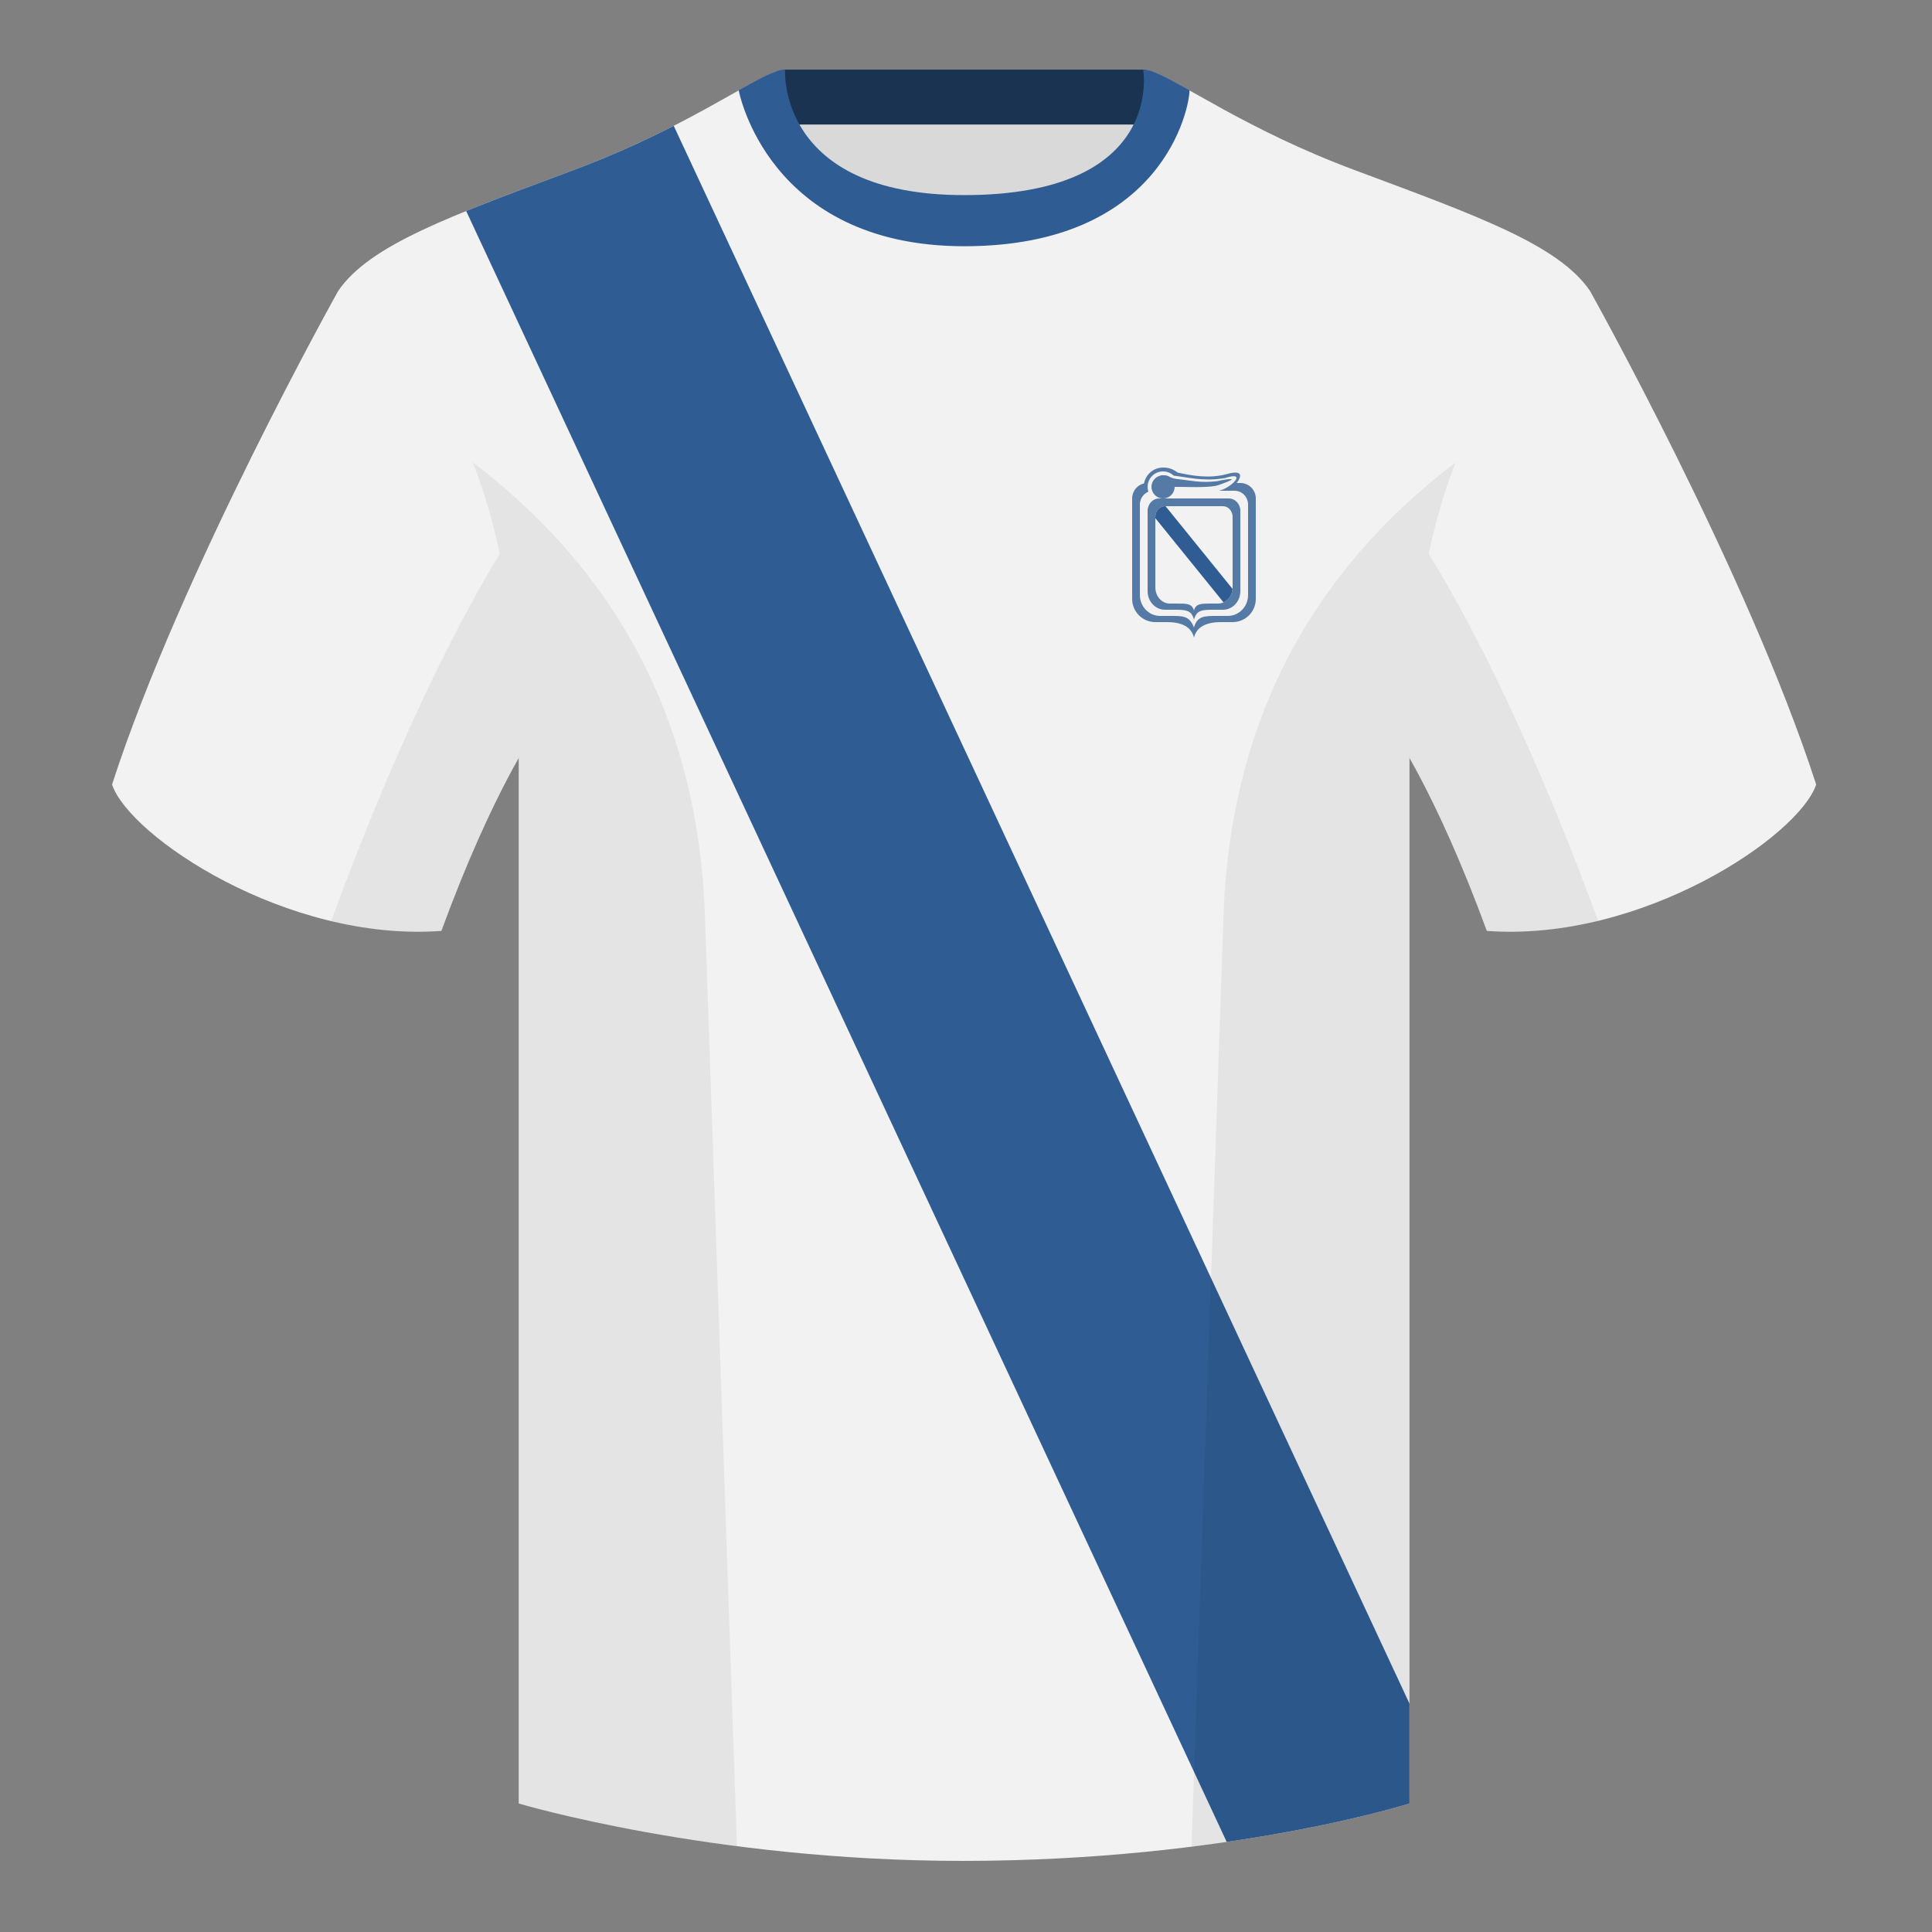 <?xml version="1.0" encoding="UTF-8"?><svg width="500" height="500" viewBox="0 0 500 500" xmlns="http://www.w3.org/2000/svg"><rect x="0" y="0" width="500" height="500" fill="#808080" stroke="none"/><g fill="none" fill-rule="evenodd"><path d="M0 0h500v500H0z"/><path fill="#D9D9D9" d="M203.003 109.223h93.643V21.928h-93.643z"/><path fill="#1A3351" d="M202.864 32.228h93.459v-14.2h-93.459z"/><path d="M87.547 75.258s-40.763 72.8-58.547 127.77c4.445 13.375 45.208 40.86 85.232 37.885 13.34-36.4 24.46-52 24.46-52s2.963-95.085-51.144-113.655m323.925 0s40.763 72.8 58.547 127.77c-4.445 13.375-45.208 40.86-85.232 37.885-13.34-36.4-24.46-52-24.46-52s-2.963-95.085 51.144-113.655" fill="#F2F2F2"/><path d="M249.511 57.703c-50.082 0-47.798-39.469-48.743-39.14-7.516 2.619-24.133 14.937-52.438 25.495-31.873 11.885-52.626 19.315-60.782 31.2 11.115 8.915 46.694 28.97 46.694 120.345v271.14s49.658 14.855 114.885 14.855c68.929 0 115.648-14.855 115.648-14.855v-271.14c0-91.375 35.58-111.43 46.699-120.345-8.157-11.885-28.91-19.315-60.782-31.2-28.36-10.577-44.982-22.919-52.478-25.511-.927-.318 4.177 39.156-48.703 39.156z" fill="#F2F2F2"/><path d="M174.364 32.562l190.411 408.338v25.842l-.883.27c-3.913 1.169-20.638 5.911-46.423 9.675l-196.82-422.075 1.798-.725c7.578-3.033 16.219-6.226 25.882-9.83 9.439-3.521 17.577-7.237 24.512-10.724l1.521-.771zm133.488-9.217c-5.772-3.24-9.728-5.345-12.008-5.345 0 0 5.882 32.495-46.335 32.495-48.52 0-46.335-32.495-46.335-32.495-2.28 0-6.236 2.105-12.003 5.345 0 0 7.368 40.38 58.403 40.38 51.478 0 58.278-35.895 58.278-40.38z" fill="#2F5C93"/><path d="M413.584 238.323c-9.288 2.238-19.065 3.316-28.798 2.593-8.198-22.369-15.557-36.883-20.013-44.748v270.577s-21.102 6.71-55.866 11.11c-.182-.02-.363-.04-.544-.06 1.881-54.795 5.722-166.47 8.276-240.705 2.055-59.755 31.085-95.29 60.099-117.44-2.675 6.781-5.071 14.606-6.999 23.667 7.354 11.851 24.436 42.069 43.831 94.964.005.014.01.028.014.041zM190.717 477.795c-34.248-4.401-56.476-11.051-56.476-11.051V196.172c-4.456 7.867-11.814 22.379-20.01 44.743-9.633.716-19.309-.332-28.511-2.524a1.113 1.113 0 01.02-.097c19.377-52.847 36.305-83.066 43.61-94.944-1.929-9.075-4.328-16.912-7.006-23.701 29.014 22.15 58.044 57.685 60.099 117.44 2.554 74.235 6.396 185.91 8.276 240.705h-.002z" fill-opacity=".06" fill="#000"/><g transform="translate(293 121)"><path d="M28 4c2.209 0 4 1.791 4 4v26c0 3.314-2.686 6-6 6h-3c-4 0-6.333 1.333-7 4-.667-2.667-3-4-7-4H6c-3.314 0-6-2.686-6-6V8c0-2.209 1.791-4 4-4h24z" fill="#567AA6"/><path d="M8 0c1.3 0 2.393.269 3.783 1.299 3.462.762 8.199 1.665 12.786.369 5.908-1.669 2.817 2.789 0 4.57-1.551.981-5.588 1.325-12.112 1.032C11.629 8.891 9.944 10 8 10c-2.761 0-5-2.239-5-5C3 2.311 5.122.118 7.783.005L8 0z" fill="#567AA6"/><path d="M11.762 6.362C11.205 7.901 9.731 9 8 9 5.791 9 4 7.209 4 5c0-2.209 1.791-4 4-4 1.069 0 2.04.419 2.758 1.103 3.199.35 7.327 1.448 12.285.761l1.034-.158c5.21-1.706 2.503 1.714-.758 3.037-1.4.568-4.789.795-10.38.619l-1.178 0z" fill="#F2F2F2"/><path d="M10.131 5C7.595 4.978 6.079 2 8 2c1.921 0 1.332.772 4.114 1.034 2.782.263 5.554 1.014 9.866.498l1.301-.278c4.656-.798 1.854.311-.981 1.303-1.217.426-4.165.596-9.026.464L10.131 5z" fill="#567AA6"/><path d="M26.5 6C28.433 6 30 7.612 30 9.6V33c0 2.982-2.35 5.4-5.25 5.4h-2.625c-3.5 0-5.243 0-6.125 2.976C14.753 38.4 13.375 38.4 9.875 38.4H7.25C4.351 38.4 2 35.982 2 33V9.6C2 7.612 3.567 6 5.5 6h21z" fill="#F2F2F2"/><circle fill="#567AA6" cx="8" cy="5" r="3"/><path d="M25 8c1.657 0 3 1.433 3 3.2V32c0 2.651-2.015 4.8-4.5 4.8h-2.25c-3 0-4.574 0-5.25 2.577-.637-2.577-2.25-2.577-5.25-2.577H8.5C6.015 36.8 4 34.651 4 32V11.2C4 9.433 5.343 8 7 8h18z" fill="#567AA6"/><path d="M23.5 10c1.381 0 2.5 1.254 2.5 2.8V31c0 2.32-1.679 4.2-3.75 4.2h-1.875c-2.5 0-3.926 0-4.375 1.8-.5-1.8-1.875-1.8-4.375-1.8H9.75C7.679 35.2 6 33.32 6 31V12.8C6 11.254 7.119 10 8.5 10h15z" fill="#F2F2F2"/><path d="M8.639 9.999l17.343 21.416c-.139 1.583-1.062 2.908-2.329 3.481l-17.653-21.8L6 12.8C6 11.254 7.119 10 8.5 10l.139-.001z" fill="#2F5C93"/></g></g></svg>